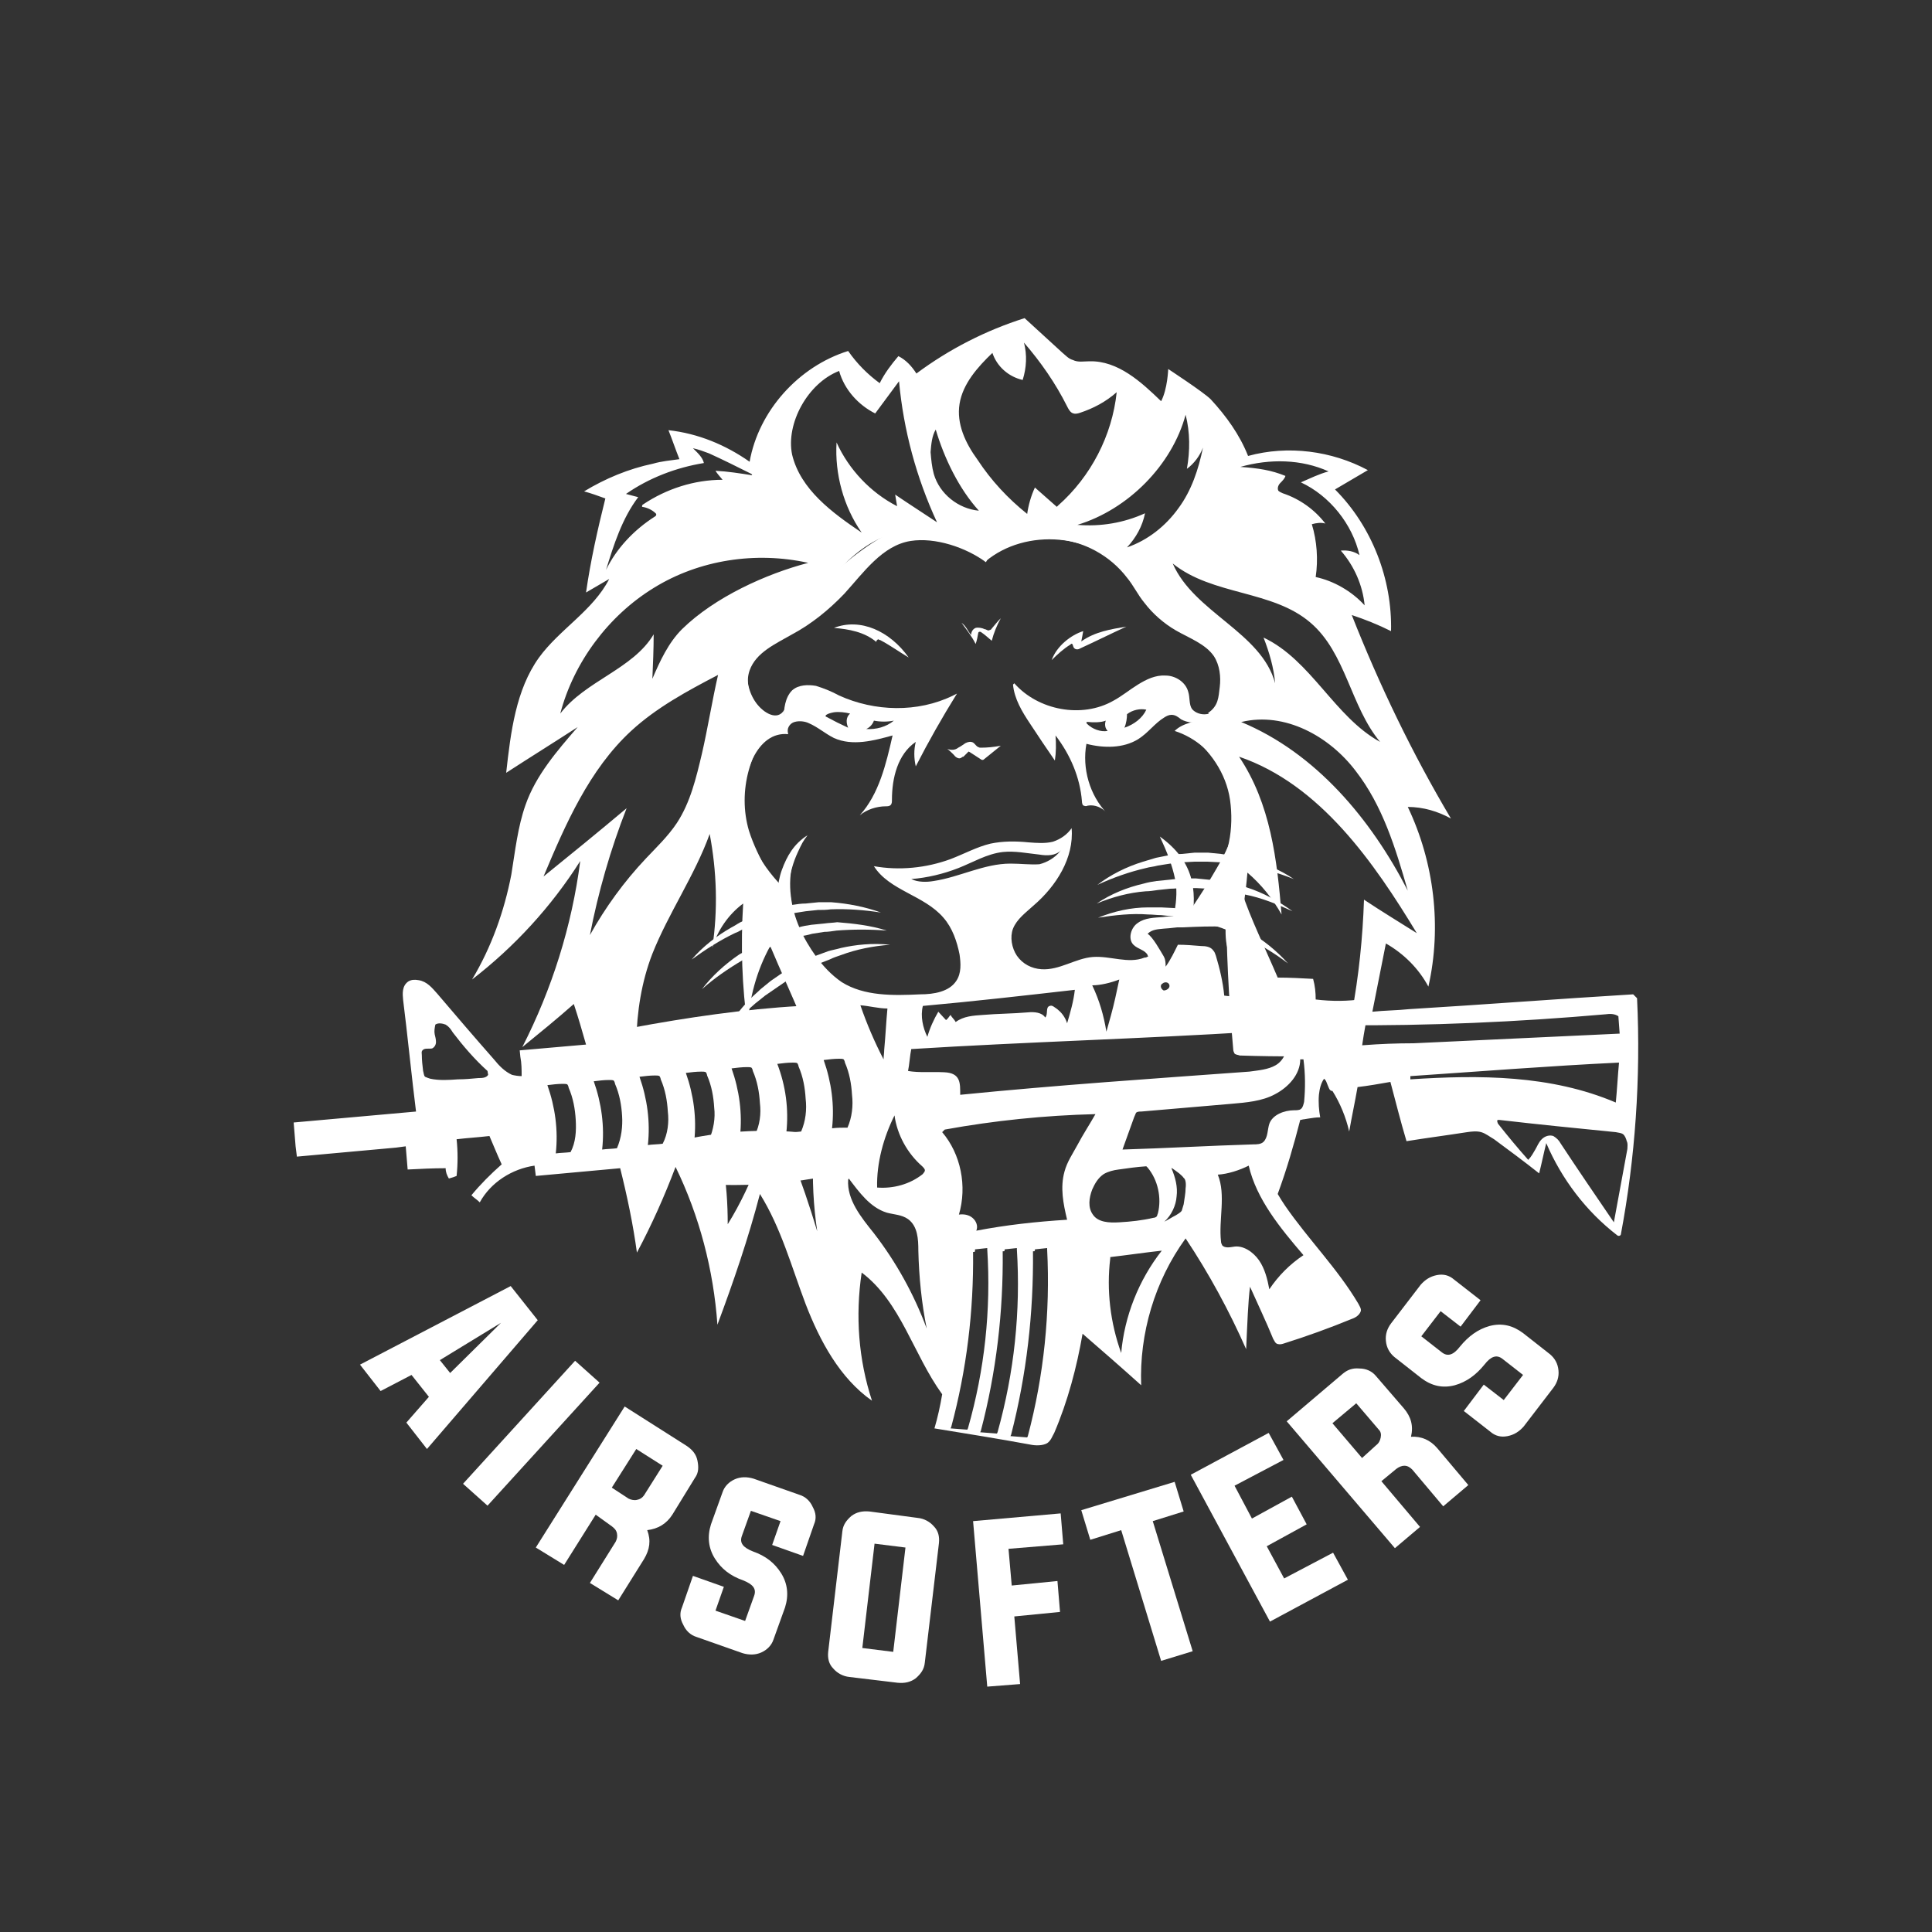 <svg xmlns="http://www.w3.org/2000/svg" xmlns:xlink="http://www.w3.org/1999/xlink" id="Layer_1" x="0px" y="0px" viewBox="0 0 300 300" style="enable-background:new 0 0 300 300;" xml:space="preserve"><rect x="0" y="0" width="300" height="300" fill="#333333" stroke="none"/><style type="text/css">	.st0{fill:#FFFFFF;}</style><g id="Layer_2_00000026149670586242902150000006391644266459391623_"></g><g id="Layer_1_00000074437389322333391860000011661384711493419684_">	<g>		<g>			<g>				<path class="st0" d="M96.4,162.9c-0.2-1.1-0.3-2.4,0.6-3c0.3-0.2,0.7-0.2,1.1-0.3c8.6-1.6,17.4-2.9,26.2-3.4     c1.2-0.1,2.5-0.2,3.6,0.3c1.1,0.5,2,1.8,1.6,3c-0.5,1.5-2.4,1.7-3.9,1.7c-3,0-6.1,0-9.1,0.2c-6.7,0.7-13.3,3-20,2.5     c0-0.5,0-1,0-1.4"></path>				<path class="st0" d="M98.5,180.9c0.6,2.1,1.1,4.2,1.7,6.2c1.3-2.3,2.5-4.6,3.9-6.9c0.2-0.2,0.3-0.5,0.6-0.5     c0.2,0,0.4,0.2,0.6,0.4c0.7,0.8,1.4,1.6,2.1,2.5c0.3,0.4,0.7,0.8,1.2,1.1c0.3,0.2,0.7,0.2,1.1,0.2c5.7,0.3,11.5,0,17.2-1     c0.4-0.1,0.9-0.2,1.1-0.6c0.2-0.3,0.2-0.7,0.2-1.1c-0.2-1.5-0.3-3-1.4-4.1c-1.1-1.1-2.8-1.3-4.3-1.4c-6.6-0.4-13.2,0.3-19.6,2.1     c-1.7,0.5-3.5,1.1-4.6,2.6"></path>				<path class="st0" d="M212,158.5c-0.1-1.1-0.2-2.3-0.2-3.4c-2.5,0.4-5,0.4-7.5,0.1c0-1.1-0.1-2.1-0.4-3.2     c-1.8-0.1-3.7-0.2-5.5-0.2c-1.9-4.5-4.2-9.1-5.6-13.4c-1.6-0.2,0.1,0.4-1.6,0.3c-0.2,0-0.4,0-0.6,0.1c-0.2,0.2-0.2,0.5-0.2,0.7     c0,7.9,0.4,15.7,1.1,23.5c0,0.2,0.1,0.4,0.2,0.6c0.2,0.2,0.6,0.2,0.8,0.3c6.2,0.2,12.2,0.2,18.4-0.2c0.2,0,0.2,0,0.3-0.1     c0.1-0.1,0.2-0.2,0.2-0.4c0.2-1.6,0.5-3.4,0.8-5"></path>				<path class="st0" d="M147.1,116.3c0.3,0.2,0.7,0.6,1,0.9c0.2,0.3,0.7,0.7,1.1,0.5c0.2-0.1,0.2-0.2,0.4-0.2     c0.2-0.2,0.4-0.4,0.6-0.6c0.1-0.1,0.2-0.2,0.2-0.2s0.2,0.1,0.2,0.1c0.6,0.4,1.1,0.7,1.7,1.1c0.1,0.1,0.2,0.1,0.3,0.1     c0.1,0,0.2-0.1,0.2-0.1c0.9-0.7,1.7-1.4,2.6-2.1c-1.1,0.2-2.1,0.3-3.1,0.3c-0.2,0-0.2,0-0.4-0.1c-0.3-0.1-0.5-0.5-0.8-0.7     c-0.4-0.2-0.8-0.1-1.2,0.1c-0.3,0.2-0.7,0.5-1.1,0.7C148.3,116.5,147.7,116.5,147.1,116.3"></path>				<path class="st0" d="M163.3,102.5c0.8-2.2,3-3.9,4.9-4.5c-0.1,0.6-0.2,1.1-0.3,1.6c2.1-1.5,4.6-1.9,7-2.3     c-2.4,1.1-4.8,2.3-7.2,3.4c-0.3,0.2-0.8,0.2-1-0.2c-0.1-0.2-0.1-0.4-0.2-0.5c-0.1-0.1-0.2,0-0.3,0.1     C165.2,100.7,164.2,101.6,163.3,102.5"></path>				<path class="st0" d="M141.1,102.1c-2.9-4.1-7.5-6.2-11.6-4.6c2.3,0.2,4.7,0.6,6.6,2.2c-0.1-0.2,0.1-0.3,0.2-0.4     c0.1-0.1,0.2,0.1,0.4,0.1C138.2,100.2,139.6,101.2,141.1,102.1"></path>				<path class="st0" d="M149.3,96.7c0.8,1.1,1.6,2.1,2.2,3.3c0.2-0.6,0.3-1.1,0.4-1.7c0-0.1,0.1-0.2,0.2-0.2c0.1,0,0.2,0,0.3,0.1     c0.6,0.4,1.1,0.9,1.6,1.3c0.3-1.2,0.8-2.4,1.4-3.5c-0.5,0.5-0.9,1-1.4,1.6c-0.1,0.2-0.2,0.2-0.5,0.3c-0.2,0-0.4-0.2-0.6-0.2     c-0.4-0.2-1-0.3-1.4-0.2c-0.5,0.2-0.7,0.7-0.7,1.1C150.2,97.9,150.1,97.3,149.3,96.7"></path>				<path class="st0" d="M153.3,86.9c-3.3-3-7.2-6.2-11.7-5.4c-3.8,0.7-8.8,4.5-11.7,7.1c-3.1,2.7-6.2,5.4-9.3,8.1     c-2.8,2.5-5.7,5.3-5.8,9c0,3.9,3.9,7.3,7.6,8.3c-0.5-1-0.7-2.8-0.6-3.8c-1.1,1.9-3.3,0.4-4.4-1c-1.2-1.4-1.6-3.4-1-5.1     c1-2.8,4-4.1,6.6-5.6c3-1.6,5.7-3.8,8.1-6.3c3-3.3,5.9-7.5,10.3-8.2c3.8-0.6,8.6,1,11.7,3.3"></path>				<path class="st0" d="M152.9,87.1c3.2-3,6.7-3.8,11-3.4c4.4,0.3,8.5,2.6,11.1,6c1,1.2,1.7,2.7,2.7,3.9c1.3,1.7,3,3.2,4.9,4.3     c2.1,1.2,4.6,2.1,5.9,4c0.9,1.4,1.1,3.2,0.9,4.8c-0.2,1.6-0.2,2.9-1.8,4c0.2,0.4,0.7,0.6,0.9,0.2c1.8-1.8,3.5-4,3.4-6.6     c-0.2-2.5-2.1-4.4-4.2-5.7c-2.1-1.3-4.4-2.2-6.2-3.9c-2.1-2-3.4-4.8-5.2-7.1c-2.2-2.7-5.4-4.7-9-5.3c-3.4-0.7-7.1-0.1-10.3,1.6     C155.3,85.1,154.7,85.8,152.9,87.1"></path>				<path class="st0" d="M122.4,114c-4.9-0.5-7.2,6.3-7,11.3c0.3,4.9,3,9.4,6.6,12.9c0.5,0.5,1,1.1,0.7,1.7     c-0.4,0.6,0.5,2.4-0.1,1.8c-3.8-3.6-8.4-10.8-8.6-16c-0.2-5.3,1.7-10.9,6.4-13.4"></path>				<path class="st0" d="M184.4,113.9c3.5,2.5,6,6.2,6.6,10.3c0.6,4.3-0.1,9.2-2.9,12.5c2.1-1.9,3.8-4.4,4.4-7.1     c0.4-1.7,0.2-3.4-0.1-5.2c-0.2-1.8-0.6-3.6-1.3-5.3C189.9,116.6,187.4,114.5,184.4,113.9"></path>				<path class="st0" d="M180.1,129.9c5.4,3.9,5.7,8.3,5,13.2c-0.9,0.1-1.7,0.2-2.6,0.2C183.4,138.3,182.3,134.6,180.1,129.9"></path>				<path class="st0" d="M125.4,129.7c-0.7,0.9-0.9,1.3-1.5,2.6c-1.5,3.2-1.9,6.9-1.3,10.4c-0.7-0.4-1.4-0.7-2.2-0.7     c0.3-2.4,0.2-4.7,1-6.9C122.2,132.9,123.3,131,125.4,129.7"></path>				<path class="st0" d="M148,108c-5.5,2.7-12.2,2.5-17.7,0c-1.1-0.6-2.3-1.1-3.6-1.5c-1.2-0.2-2.7-0.2-3.7,0.7     c-1.1,1.1-1.3,2.9-1.3,4.4c0,0.8,0,1.7,0.7,2.3c-0.3-0.7,0.2-1.6,1-1.8c0.7-0.2,1.6-0.1,2.2,0.2c1.4,0.6,2.5,1.6,3.9,2.3     c2.9,1.3,6.2,0.4,9.1-0.4c-1,4.4-2.1,9.1-5.1,12.4c1.1-0.9,2.6-1.4,4.1-1.4c0.2,0,0.5,0,0.7-0.2c0.2-0.2,0.2-0.5,0.2-0.8     c0-3.4,0.9-7.1,3.7-9c-0.3,1.2-0.3,2.5,0,3.8c2-3.9,4.1-7.6,6.4-11.3L148,108z M131.7,113c-1.1-0.5-2.3-1.1-3.4-1.7     c-0.1,0-0.1-0.1-0.1-0.1c0-0.1,0-0.1,0.1-0.2c0.3-0.2,0.7-0.3,1.2-0.4c0.8-0.1,1.7,0,2.5,0.2C131.3,111.4,131.4,112.3,131.7,113     z M134.5,113.2c0.5-0.2,1-0.7,1.2-1.3c1,0.2,2.1,0.2,3.1,0C137.6,112.9,136,113.3,134.5,113.2z"></path>				<path class="st0" d="M187.3,110.9c-0.8,0.1-1.7-0.2-2.2-0.8c-0.5-0.7-0.3-1.8-0.6-2.7c-0.4-1.5-2-2.5-3.5-2.5     c-1.6-0.1-3,0.6-4.3,1.4c-1.3,0.8-2.5,1.8-3.8,2.5c-4.9,2.8-11.7,1.5-15.4-2.7l-0.2,0.2c0.2,2.2,1.4,4.2,2.6,6     c1.3,2,2.6,3.9,3.9,5.8c0.2-1.3,0.2-2.6,0.1-3.9c2.3,3,3.8,6.5,4.1,10.2c0,0.3,0.1,0.7,0.3,0.7c0.2,0.1,0.4,0.1,0.6,0     c1.1-0.2,2.3,0.3,3,1.2c-2.7-2.8-3.9-7-3.2-10.8c2.7,0.7,5.7,0.7,8-0.7c1.6-1,2.6-2.5,4.1-3.4c0.3-0.2,0.7-0.4,1.1-0.4     c0.6,0,1,0.3,1.5,0.7c2,1.1,4.8,0.3,6-1.6C188.8,110.4,188.1,110.8,187.3,110.9z M168.8,112.4c0,0-0.1-0.1-0.1-0.2     c0-0.1,0.1-0.1,0.2-0.1c0.8,0.1,2.1,0.1,2.8-0.2c-0.2,0.6-0.1,1.2,0.3,1.6C170.9,113.7,169.6,113.2,168.8,112.4z M174.6,113     c0.3-0.7,0.4-1.5,0.4-2.1c0.9-0.7,2.1-0.9,3-0.7C177.4,111.5,176.1,112.5,174.6,113z"></path>				<path class="st0" d="M170.4,137.4c2.1-1.6,4.5-2.8,7.1-3.6c0.7-0.2,1.3-0.4,2-0.6l2-0.4c0.7-0.1,1.3-0.2,2-0.2l2-0.2h2.1l2,0.2     l2,0.3c0.7,0.2,1.3,0.2,2,0.4c2.6,0.7,5.1,1.7,7.3,3.2c-2.5-1-5-1.7-7.6-2.1c-0.7-0.1-1.3-0.2-1.9-0.3l-1.9-0.2l-2-0.1h-2     l-1.9,0.1c-0.7,0.1-1.3,0.2-1.9,0.2l-1.9,0.3c-0.7,0.2-1.2,0.2-1.9,0.4C175.3,135.4,172.8,136.3,170.4,137.4z"></path>				<path class="st0" d="M170.3,140.3c2.2-1.5,4.7-2.5,7.3-3.1c0.7-0.2,1.3-0.3,2-0.4l2-0.2c0.7-0.1,1.3-0.1,2-0.2h2.1l2,0.2l2,0.2     l2,0.4c0.7,0.2,1.3,0.3,1.9,0.6c2.5,0.8,4.9,2.1,7.1,3.7c-2.4-1.1-4.8-2.1-7.4-2.6c-0.7-0.2-1.2-0.2-1.9-0.4l-1.9-0.3l-1.9-0.2     l-1.9-0.1h-2c-0.7,0-1.3,0.1-2,0.1l-1.9,0.2c-0.7,0.1-1.3,0.2-1.9,0.2C175.3,138.6,172.7,139.3,170.3,140.3z"></path>				<path class="st0" d="M170.5,142.5c2.5-1,5.1-1.6,7.8-1.6c0.7,0,1.3,0,2,0l2,0.1c0.7,0.1,1.3,0.2,2,0.2l2,0.4l2,0.6l1.9,0.7     l1.8,0.8c0.6,0.3,1.2,0.6,1.8,0.9c2.3,1.3,4.4,3,6.2,5c-2.1-1.6-4.4-3-6.7-4c-0.6-0.2-1.1-0.5-1.8-0.8l-1.8-0.7l-1.8-0.6     l-1.9-0.5l-1.9-0.4c-0.7-0.1-1.3-0.2-1.9-0.3l-1.9-0.2c-0.7,0-1.3-0.1-2-0.1C175.7,141.8,173.1,142.1,170.5,142.5z"></path>				<path class="st0" d="M136.8,141.7c-2.6-0.4-5.2-0.6-7.8-0.5c-0.7,0.1-1.3,0.1-2,0.1l-1.9,0.2c-0.7,0.1-1.2,0.2-1.9,0.3l-1.9,0.4     l-1.9,0.5l-1.8,0.7l-1.8,0.7c-0.6,0.2-1.1,0.6-1.7,0.8c-2.3,1.1-4.5,2.5-6.7,4.1c1.7-2,3.9-3.7,6.2-5c0.6-0.3,1.1-0.7,1.8-1     l1.8-0.8l1.9-0.7l2-0.6l2-0.4c0.7-0.1,1.3-0.2,2-0.2l2-0.2c0.7,0,1.3,0,2,0C131.7,140.3,134.3,140.8,136.8,141.7z"></path>				<path class="st0" d="M137.7,144.5c-2.6-0.2-5.3-0.2-7.8,0c-0.7,0.1-1.3,0.2-1.9,0.2l-1.9,0.3c-0.7,0.2-1.2,0.3-1.9,0.4l-1.9,0.6     l-1.8,0.7l-1.8,0.7l-1.7,0.8c-0.6,0.3-1.1,0.7-1.7,0.9c-2.2,1.3-4.4,2.8-6.3,4.5c1.6-2.1,3.6-3.9,5.8-5.4     c0.6-0.3,1.1-0.7,1.7-1.1l1.8-1l1.8-0.8l1.9-0.7l2-0.6c0.7-0.2,1.3-0.3,2-0.4l2-0.2c0.7-0.1,1.3-0.1,2-0.2     C132.5,143.4,135.2,143.7,137.7,144.5z"></path>				<path class="st0" d="M138.2,146.7c-2.6,0.2-5.2,0.7-7.6,1.6c-0.6,0.2-1.2,0.4-1.8,0.7l-1.8,0.7c-0.6,0.2-1.1,0.6-1.7,0.8     l-1.7,0.9l-1.6,1l-1.6,1.1l-1.6,1.1c-0.5,0.4-1,0.8-1.5,1.2c-2,1.7-3.7,3.6-5.3,5.7c1.1-2.4,2.7-4.6,4.6-6.5     c0.5-0.5,1-0.9,1.5-1.4l1.6-1.3l1.6-1.1l1.7-1.1l1.8-0.9c0.7-0.2,1.2-0.6,1.9-0.8l1.9-0.7c0.7-0.2,1.3-0.3,2-0.5     C132.8,146.7,135.5,146.4,138.2,146.7z"></path>				<g>					<path class="st0" d="M254.2,155l-0.6-0.6c-11.6,0.7-23.2,1.6-34.8,2.3c-1.9,0.2-3.8,0.2-5.7,0.4c0.7-3.5,1.4-7.1,2.1-10.6      c2.8,1.6,5.1,3.9,6.6,6.7c2.1-9.3,0.9-19.3-3.2-27.9c2.4,0,4.7,0.7,6.7,1.8c-6-10.1-11.1-20.7-15.4-31.6      c2.1,0.7,4.1,1.5,6.1,2.5c0.2-8.1-3-16.3-8.7-22c1.7-1,3.4-2,5.1-3c-5.6-3-12.4-3.9-18.6-2.2c-1.3-3.3-3.4-6.2-5.8-8.8      c-1.1-1.1-6.6-4.7-6.6-4.7s-0.1,3.1-1.1,5c-3.1-3-6.7-6.3-11.1-6.2c-0.9,0-1.8,0.2-2.6-0.2c-0.7-0.2-1.1-0.7-1.6-1.1      c-2-1.8-3.9-3.6-5.9-5.4c-6,1.9-11.7,4.8-16.8,8.6c-0.7-1.1-1.6-2.1-2.8-2.7c-1.1,1.3-2.1,2.6-2.9,4.2c-1.9-1.4-3.5-3-4.9-5      c-7.7,2.4-13.9,9.3-15.3,17.2c-3.7-2.6-8-4.4-12.6-4.9c0.6,1.5,1.1,3,1.7,4.5c-1.4,0.2-2.7,0.3-4.1,0.7      c-3.8,0.8-7.4,2.3-10.7,4.3c1.1,0.3,2.2,0.7,3.3,1.1c-1.2,4.8-2.3,9.7-3,14.6c1.2-0.7,2.4-1.4,3.6-2.1      c-2.5,4.9-7.7,7.8-10.9,12.2c-3.6,5-4.4,11.6-5.1,17.9c3.7-2.4,7.4-4.7,11.1-7.1c-3.2,3.7-6.5,7.5-8.1,12.1      c-1.2,3.4-1.6,7.1-2.2,10.8c-1.1,5.7-3.1,11.3-6.1,16.3c6.6-5.1,12.3-11.3,16.8-18.4c-1.3,10.1-4.4,19.9-9,28.9      c2.7-2.2,5.4-4.4,8-6.7c0.7,2.1,1.3,4.2,1.9,6.3l-10.3,0.9l0.1,1l0,0l0,0c0.2,1,0.2,2,0.2,3c-0.5,0-1.1-0.1-1.5-0.2      c-1.1-0.5-2-1.4-2.8-2.4c-3-3.4-5.9-6.8-8.8-10.2c-0.8-0.9-1.6-1.9-2.9-2.1c-0.6-0.1-1.1-0.1-1.6,0.2c-1,0.7-0.9,1.9-0.8,2.9      c0.6,4.7,1.4,12.6,2,17.3l-19,1.7l0.3,3.7l0.2,1.6l15.4-1.4l1.5-0.2l0.3,3.6c2-0.1,3.9-0.2,5.9-0.2c0,0.6,0.2,1.1,0.5,1.6      c0.7-0.2,0.7-0.2,1.2-0.4c0.2-1.9,0.2-3.8,0-5.7c1.7-0.2,3.4-0.3,5.1-0.5c1,2.3,0.9,2.2,1.9,4.4c-1.7,1.5-3.3,3.1-4.7,4.8      c0.4,0.4,0.9,0.7,1.3,1.1c1.7-3.1,5-5.2,8.5-5.7l0.2,1.6l13.1-1.2c1.1,4.4,2,8.7,2.6,13.1c2.3-4.3,4.3-8.8,6-13.3      c3.7,7.6,5.9,16,6.5,24.5c2.5-6.7,4.8-13.4,6.6-20.3c3.3,5.3,4.9,11.3,7.1,17.1c2.2,5.7,5.3,11.5,10.3,15      c-2.1-6.4-2.6-13.2-1.6-19.9c6.1,4.6,8,12.7,12.5,18.9l0,0c-0.3,1.8-0.7,3.6-1.2,5.3c4.9,0.8,9.9,1.6,14.8,2.5      c0.9,0.2,2,0.2,2.7-0.2c0.6-0.4,0.8-1.1,1.1-1.6c2.1-4.9,3.5-10.2,4.4-15.4c3,2.6,6.1,5.3,9.1,8c-0.3-8,2.1-16.2,6.9-22.8      c3.6,5.4,6.8,11.3,9.4,17.2c0.2-4.3,0.3-7.3,0.6-9.7c1.2,2.7,2.5,5.4,3.6,8.1c0.2,0.3,0.3,0.7,0.7,0.8s0.7,0,1-0.1      c3.5-1.1,7.1-2.4,10.5-3.8c0.6-0.2,1.2-0.6,1.4-1.2c0.1-0.4-0.2-0.8-0.4-1.2c-3.2-5.4-7.7-9.9-11.3-15.1      c-0.4-0.6-0.8-1.2-1.2-1.9c1.4-3.8,2.5-7.6,3.5-11.5c0.2,0,0.4-0.1,0.6-0.1l0.6-0.1c0.7-0.1,1.2-0.2,1.9-0.2      c-0.2-1.1-0.3-2.3-0.2-3.5c0.1-0.9,0.3-1.8,0.8-2.5c0.2,0.2,0.3,0.3,0.4,0.6c0.1,0.2,0.1,0.3,0.2,0.5c0.1,0.2,0.2,0.6,0.4,0.7      c0.1,0.1,0.2,0.1,0.3,0.1c1.2,1.9,2.1,4.1,2.6,6.3c0.4-2.3,0.9-4.6,1.3-6.9c1.7-0.2,3.4-0.5,5.1-0.8c0.8,3,1.6,6.2,2.5,9.2      c3.1-0.5,6.2-0.9,9.4-1.4c0.7-0.1,1.5-0.2,2.2,0c0.7,0.2,1.3,0.7,2,1.1c2.3,1.7,4.6,3.4,7,5.3c0.4-1.6,0.7-3.1,1.1-4.7      c2.4,5.6,6.2,10.6,11,14.3c0.2,0.2,0.6,0.1,0.6-0.2C253.9,179.9,254.8,167.4,254.2,155z M74.3,167.4c-1.1,0.1-2.1,0.2-3.2,0.2      c-1.4,0.1-2.9,0.2-4.3-0.1c-0.3-0.1-0.6-0.2-0.8-0.3c-0.2-0.2-0.2-0.6-0.3-0.9c-0.1-0.8-0.2-1.7-0.2-2.5c0-0.2-0.1-0.5,0.1-0.7      c0.3-0.4,1-0.2,1.5-0.3c0.4-0.2,0.6-0.6,0.6-1c0-0.4-0.1-0.8-0.2-1.2c-0.1-0.5,0-1,0.1-1.5c0.4-0.3,1.1-0.2,1.6,0      c0.5,0.3,0.8,0.7,1.1,1.2c1.6,2.1,3.4,4.2,5.4,6l0.1,0.6C75.5,167.4,74.8,167.4,74.3,167.4z M88.6,178.9      c-0.7,0.1-1.6,0.1-2.3,0.2c0.4-3.6-0.1-7.2-1.3-10.6c0.8-0.1,1.6-0.2,2.4-0.2c0.2,0,0.6,0,0.7,0.1c0.1,0.1,0.2,0.4,0.2,0.5      c0.7,1.6,1,3.3,1.1,5C89.5,175.6,89.4,177.4,88.6,178.9z M218.6,138.3c-5.7-11.1-14.3-21.4-25.9-26.2h0.1      c6.7-1.6,13.6,2.2,17.7,7.6C214.7,125.1,216.7,131.7,218.6,138.3z M206.3,73.2c-1.5,0.4-2.9,1.1-4.3,1.7      c4.5,2.1,8,6.5,9.1,11.3c-0.8-0.6-1.9-0.8-2.9-0.7c2.1,2.4,3.4,5.4,3.7,8.5c-2-2.2-4.8-3.8-7.6-4.4c0.4-2.7,0.2-5.6-0.6-8.2      c0.7-0.2,1.5-0.3,2.1-0.1c-1.6-2.1-3.9-3.8-6.6-4.7c-0.2-0.1-0.5-0.2-0.7-0.4c-0.2-0.4,0-0.9,0.3-1.2s0.7-0.7,0.8-1.1      c-2.2-0.9-4.2-1.2-7-1.4C197.2,71.2,202.1,71.3,206.3,73.2z M203.5,96.7c5.5,4.7,6.2,13,10.8,18.5      c-7.1-3.9-10.7-12.7-18.1-16.2c0.9,2.3,1.6,4.7,1.8,7.1c-2.1-7.9-12.6-11-15.9-18.6C188.3,92.5,197.6,91.6,203.5,96.7z       M181.6,153.1c0,0.4-0.5,0.7-0.9,0.7c-0.4-0.2-0.6-0.7-0.3-1l0.3-0.2C181.2,152.4,181.6,152.7,181.6,153.1z M181,150.1      L181,150.1L181,150.1z M181,150.1L181,150.1L181,150.1L181,150.1c0-0.3,0-0.7-0.1-1.1c0-0.1-0.2-0.5-0.2-0.5l0,0      c-0.6-1-1.7-3-2.5-3.5c0.7-0.7,1.6-0.7,2.5-0.8c0.2,0,1.3-0.1,2.1-0.2l0,0l0,0c0.2,0,0.2,0,0.3,0l0,0c0.1,0,0.1,0,0.2,0h0.1      l0,0h0.1h0.2l0,0c2.2-0.1,4.4-0.2,6.6-0.1c0,1.5,0,3,0.7,4.4c0.4,0.7,1,1.1,1.3,1.8c0.7,1.2,0.5,2.6,0.4,4      c0,0.2-0.1,0.5-0.2,0.6c-0.2,0.1-0.3,0.1-0.5,0.1c-0.7-0.1-1.2-0.1-1.9-0.2c-0.2-2.1-0.7-4.2-1.3-6.2c-0.1-0.3-0.2-0.6-0.4-0.8      c-0.4-0.6-1.2-0.7-1.9-0.7c-1.2-0.1-2.4-0.2-3.6-0.2C182.4,147.7,181.8,149,181,150.1z M191.3,129.7c-0.7,2.4-2,4.5-3.3,6.7      c-1.2,2-2.5,3.9-3.8,5.9c-0.2,0-0.6,0-0.8,0c0.1-0.9,0.1-1.8,0.1-2.7c-0.2-2.8-1.1-5.5-2.4-8c1.6,3.3,2,7.1,1.1,10.7      c-0.5,0-1,0-1.6,0.1c-1.3,0.1-2.8,0.1-3.9,0.9c-1.1,0.7-1.6,2.5-0.7,3.4c0.7,0.7,1.8,0.8,2.2,1.6c0,0.1,0.1,0.2,0.1,0.2      c-0.2,0.1-0.3,0.2-0.6,0.2c-2.5,1-5.3-0.3-8-0.1c-2.7,0.2-5.2,2.1-8,1.9c-1.5-0.1-2.9-0.8-3.8-2.1c-0.8-1.2-1.1-2.9-0.6-4.2      c0.6-1.5,2-2.5,3.2-3.6c3.5-3,6.3-7.4,5.9-12c-0.7,1-1.7,1.7-2.9,2.1c-1.2,0.3-2.5,0.2-3.8,0.1c-2-0.2-4-0.2-5.9,0.2      c-2.1,0.5-4.1,1.6-6.2,2.4c-3.8,1.4-8,1.8-11.9,1.1c2.4,3.8,7.8,4.5,10.8,8c1.4,1.6,2.1,3.7,2.5,5.7c0.2,1.4,0.3,2.9-0.5,4.1      c-1.1,1.7-3.5,2.1-5.6,2.1c-4.2,0.2-8.7,0.3-12.2-1.9c-1.6-1.1-2.9-2.5-4-4c-2-2.8-3.5-5.9-3.9-9.4c-0.4-3.4,0.3-7,2.5-9.6      c-2.4,2.8-3.4,6.6-3,10.2c0.1,0.7,0.2,1.2,0.2,1.9c-1.1-2.1-2.3-4.3-3.4-6.4c-1.1-2-2.1-4-2.8-6.2c-1.8-6.1,0.1-13.1,4.8-17.4      c-4-0.7-6.4-6.1-4.2-9.5c1-1.6,2.7-2.6,4.2-3.8c5.8-4.7,9.4-12.3,16.3-15c5.6-2.1,12.1-1,15.6,3.9c6.3-5.3,16.9-4.4,22.2,2      c1.8,2.1,3,4.8,5.1,6.6c3.1,2.7,8,3.5,9.9,7.1c1.6,3,0.2,7.1-2.9,8.5c-1.6,0.7-3.6,0.8-4.9,2.1      C189,115.6,193.1,123.2,191.3,129.7z M173.8,152.1c-0.4,1.9-0.8,3.8-1.3,5.6c-0.2,0.8-0.5,1.7-0.7,2.5      c-0.4-2.5-1.1-4.9-2.2-7.2C170.9,153,172.5,152.6,173.8,152.1z M166.9,153.7c-0.2,1.8-0.7,3.5-1.2,5.2c-0.2-0.7-0.7-1.5-1.3-2      c-0.2-0.2-0.5-0.4-0.8-0.6c-0.2-0.1-0.3-0.2-0.6-0.1c-0.7,0.2-0.2,1.3-0.7,1.8c-0.5-0.8-1.7-0.9-2.7-0.8      c-2.3,0.2-4.7,0.2-7,0.4c-1.5,0.1-3,0.2-4.2,1.1c-0.2-0.4-0.6-0.7-0.8-1.1c-0.2,0.2-0.4,0.6-0.7,0.8c-0.4-0.4-0.8-0.9-1.2-1.3      c-0.7,1.2-1.3,2.5-1.7,3.9c-0.7-1.4-1.1-3.2-0.7-4.8C151.1,155.5,159,154.6,166.9,153.7z M156.9,134.1c-4.1,0-7.9,2.1-11.9,2.7      c-1.1,0.2-2.5,0.2-3.5-0.3c2.5-0.2,5-0.8,7.3-1.7c2.3-0.9,4.4-2.2,6.9-2.5c1.9-0.2,3.8,0.2,5.7,0.4c1.2,0.2,2.5,0.2,3.4-0.7      l-0.2,0.2c-0.8,1-2,1.7-3.2,2C160,134.3,158.5,134.1,156.9,134.1z M138.9,173.2c0.4,3,2,5.9,4.3,7.9c0.2,0.2,0.5,0.5,0.4,0.7      c0,0.2-0.2,0.3-0.3,0.5c-2,1.6-4.6,2.3-7.1,2.1C136.1,180.6,137.2,176.6,138.9,173.2z M133.6,156.1c1.4,0.1,2.8,0.5,4.2,0.5      c-0.2,2.1-0.3,4.3-0.5,6.4c0,0.5-0.1,1-0.1,1.5C135.8,161.8,134.6,159,133.6,156.1z M184.1,64.4c0.7,2.7,0.7,5.6,0.2,8.4      c1.1-0.8,2-2,2.5-3.3c-0.7,3.4-1.8,6.7-3.8,9.4c-2,2.8-4.8,5-8,6.1c1.4-1.5,2.4-3.3,2.8-5.3c-3.3,1.5-6.9,2.1-10.5,1.8      C175.2,79.1,182,72.2,184.1,64.4z M149,62.7c0.5-3.1,2.8-5.7,5.1-7.9c0.7,2.1,2.5,3.7,4.7,4.2c0.6-1.9,0.7-3.9,0.2-5.8      c2.6,3,4.9,6.3,6.7,9.9c0.2,0.4,0.5,1,1,1.1c0.3,0.1,0.7,0,1-0.1c2.1-0.7,4-1.7,5.7-3.2c-0.7,6.7-4,13.1-9.1,17.6l-0.2,0.2      c-1.1-1-2.3-2-3.4-3c-0.6,1.3-1,2.7-1.2,4.1c-3-2.4-5.6-5.2-7.7-8.4C149.9,68.8,148.5,65.8,149,62.7z M145.3,66.7      c1.3,4.4,3.6,9.2,6.7,12.6c-3.2-0.3-6.1-2.6-7-5.7c-0.3-1.1-0.4-2.2-0.5-3.4C144.6,69,144.7,67.7,145.3,66.7z M130.3,57.6      c0.8,2.9,3,5.3,5.6,6.6c1.2-1.6,2.5-3.4,3.7-5c0.7,7.6,2.7,15,5.9,21.9c-2.1-1.4-4.3-2.8-6.5-4.3c0.1,0.6,0.2,1.2,0.3,1.8      c-4.1-2.1-7.5-5.7-9.4-9.9c-0.3,4.9,1.1,10,3.9,14c-4.6-3.1-9.5-6.7-10.8-12.1C122,65.8,125.4,59.5,130.3,57.6z M94.1,88.5      c1.2-3.9,2.5-8,5-11.3c-0.7-0.2-1.2-0.3-1.9-0.5c3.6-2.5,7.8-4.1,12.1-4.8c-0.2-0.9-1-1.6-1.7-2.3c0.9,0.2,1.7,0.5,2.5,0.8      c2.2,1,4.4,2.1,6.6,3.2l0.1,0.2c-1.9-0.3-3.8-0.6-5.7-0.7c0.3,0.5,0.7,0.9,1.1,1.4c-4.4,0-8.7,1.4-12.3,3.8      c-0.2,0.1-0.2,0.2-0.2,0.4c0.8,0.1,1.6,0.5,2.1,1c0.1,0.1,0.1,0.1,0.1,0.2c0,0.2-0.1,0.2-0.2,0.3      C98.4,82.3,95.7,85.2,94.1,88.5z M87,110.8c2.1-8,7.5-15.2,14.5-19.5c7.1-4.4,15.9-5.7,24-3.9c-6.5,1.7-14.5,5.3-19.6,10.3      c-2.1,2.1-3.4,4.9-4.6,7.7c0.1-2.3,0.2-4.6,0.2-6.9C98.3,103.9,90.9,105.7,87,110.8z M84.4,136.1c3.4-8.1,7.1-16.6,13.6-22.6      c3.9-3.6,8.7-6.2,13.5-8.7c-0.9,3.9-1.6,8.3-2.5,12.2c-0.9,3.8-1.8,7.6-3.9,10.8c-1.4,2.1-3.2,3.8-4.8,5.5      c-3.4,3.6-6.3,7.6-8.7,11.9c1.3-6.7,3.2-13.3,5.7-19.7C92.9,129.2,88.6,132.7,84.4,136.1z M95.8,178.3      c-0.7,0.1-1.6,0.1-2.3,0.2c0.4-3.6-0.1-7.2-1.3-10.6c0.8-0.1,1.6-0.2,2.4-0.2c0.2,0,0.6,0,0.7,0.1c0.1,0.1,0.2,0.4,0.2,0.5      c0.7,1.6,1,3.3,1.1,5C96.7,174.9,96.5,176.7,95.8,178.3z M101.4,184.4c-0.2-1-0.3-1.9-0.5-2.9l1.5-0.2      C102,182.4,101.7,183.4,101.4,184.4z M102.9,177.6c-0.7,0.1-1.6,0.1-2.3,0.2c0.4-3.6-0.1-7.2-1.3-10.6c0.8-0.1,1.6-0.2,2.4-0.2      c0.2,0,0.6,0,0.7,0.1s0.2,0.4,0.2,0.5c0.7,1.6,1,3.3,1.1,5C103.9,174.2,103.7,176.1,102.9,177.6z M110.1,177      c-0.7,0.1-1.6,0.1-2.3,0.2c0.4-3.6-0.1-7.2-1.3-10.6c0.8-0.1,1.6-0.2,2.4-0.2c0.2,0,0.6,0,0.7,0.1c0.1,0.1,0.2,0.4,0.2,0.5      c0.7,1.6,1,3.3,1.1,5C111.1,173.6,110.8,175.4,110.1,177z M98.8,161.8c0.1-4.7,0.8-9.3,2.5-13.7c2.5-6.3,6.6-12.2,8.9-18.6      c1.1,5.8,1.3,11.8,0.4,17.7c0.8-2.7,2.5-5.2,4.8-6.9c-0.4,6.4-0.2,12.9,0.7,19.2c0.2-4.4,1.4-8.8,3.5-12.6      c1.6,3.8,3.3,7.5,4.9,11.3c0.2,0.4,0.3,0.8,0.5,1.2L98.8,161.8z M113,190.1c0-3.2-0.2-6.4-0.8-9.6l5.7-0.5      C116.6,183.4,115,186.9,113,190.1z M117.2,176.3c-0.7,0.1-1.6,0.1-2.3,0.2c0.4-3.6-0.1-7.2-1.3-10.6c0.8-0.1,1.6-0.2,2.4-0.2      c0.2,0,0.6,0,0.7,0.1c0.1,0.1,0.2,0.4,0.2,0.5c0.7,1.6,1,3.3,1.1,5C118.2,172.9,118,174.7,117.2,176.3z M120.7,165.2      c0.8-0.1,1.6-0.2,2.4-0.2c0.2,0,0.6,0,0.7,0.1c0.1,0.1,0.2,0.4,0.2,0.5c0.7,1.6,1,3.3,1.1,5c0.2,1.7,0,3.5-0.7,5.1      c-0.7,0.1-1.6,0.1-2.3,0.2C122.5,172.2,122,168.6,120.7,165.2z M122.9,179.5l3.4-0.3c-0.2,4,0,8,0.6,12      C125.7,187.2,124.4,183.4,122.9,179.5z M129.2,175.2c0.4-3.6-0.1-7.2-1.3-10.6c0.8-0.1,1.6-0.2,2.4-0.2c0.2,0,0.6,0,0.7,0.1      s0.2,0.4,0.2,0.5c0.7,1.6,1,3.3,1.1,5c0.2,1.7,0,3.5-0.7,5.1C130.8,175.1,130,175.1,129.2,175.2z M135.7,191.5      c-2-2.5-4.2-5.2-4-8.3l0.1-0.2c1.6,2.1,3.3,4.5,5.9,5.3c1.1,0.3,2.3,0.3,3.3,1c1.5,1.1,1.6,3.1,1.6,4.9      c0.1,4.1,0.5,8.1,1.3,12.1C141.9,200.9,139.1,195.9,135.7,191.5z M141,166.3c0.2-0.9,0.3-2.5,0.5-3.4      c17.6-1.1,35.8-1.6,53.4-2.7c1.7-0.1,3.9,0,4.6,1.6c0.6,1.3-0.2,2.9-1.4,3.6c-1.2,0.7-2.7,0.8-4.1,1      c-15.1,1.1-29.9,2.1-44.9,3.6c0-1.8,0.1-3.4-2.5-3.5C144.6,166.4,142.7,166.6,141,166.3z M150.2,222l-2.6-0.2l0.1-0.2      c2.4-8.9,3.5-18,3.4-27.2h0.2l0.1-0.1l0,0V194l1.9-0.2v0.2c0.6,9.4-0.4,18.7-3,27.8L150.2,222z M154.8,222.6l-2.6-0.2l0.1-0.2      c2.4-9.1,3.5-18.5,3.4-27.9h0.2l0.1-0.1v-0.2l1.9-0.2v0.2c0.6,9.6-0.4,19.1-3,28.4L154.8,222.6z M159.6,223l-0.1,0.2l-2.6-0.2      l0.1-0.2c2.4-9.3,3.5-18.9,3.4-28.5h0.2l0.1-0.1l0,0v-0.2l1.9-0.2v0.2C163.1,203.8,162.1,213.6,159.6,223z M167.3,177.8      c-0.7,1.3-1.6,2.6-2,4.1c-0.7,2.5-0.2,5,0.4,7.5c-4.8,0.3-9.4,0.8-14.1,1.7c0.3-0.7,0-1.5-0.6-2c-0.6-0.5-1.4-0.6-2.1-0.5      c1.3-4.4,0.3-9.4-2.6-12.8l0.4-0.4c7.7-1.4,15.5-2.2,23.4-2.4C169.2,174.6,168.2,176.1,167.3,177.8z M169.7,188.6      c-0.8-1.1-0.6-2.6-0.1-3.9c0.4-0.9,0.9-1.8,1.8-2.4c0.7-0.4,1.5-0.6,2.3-0.7c1.4-0.2,2.8-0.4,4.3-0.5l0.2,0.2      c1.6,1.9,2.2,4.7,1.6,7.1c-0.1,0.2-0.1,0.4-0.2,0.5s-0.3,0.2-0.5,0.2c-1.7,0.4-3.5,0.6-5.3,0.7      C172.2,189.9,170.5,189.8,169.7,188.6z M174.1,210.1c-1.7-4.7-2.3-9.8-1.7-14.7v-0.2c2.6-0.3,5.3-0.7,8-1      C176.8,198.8,174.6,204.4,174.1,210.1z M184.1,184.5c0,0.8-0.2,1.7-0.3,2.5c-0.1,0.3-0.2,0.7-0.3,1c-0.2,0.3-0.6,0.5-0.9,0.7      c-0.6,0.3-1.2,0.7-1.8,1c1.1-1,1.8-2.5,1.9-3.9c0.2-1.5-0.2-3-0.8-4.4h0.1c0.3,0.2,0.7,0.5,1.1,0.8c0.2,0.2,0.5,0.4,0.7,0.7      C184.1,183.1,184.2,183.8,184.1,184.5z M202.4,194.9c-2.1,1.4-3.9,3.2-5.3,5.3c-0.3-1.6-0.7-3.2-1.6-4.5      c-0.9-1.3-2.5-2.4-4-2.1c-0.6,0.1-1.3,0.2-1.7-0.2c-0.1-0.2-0.2-0.4-0.2-0.6c-0.4-3.4,0.8-7.2-0.5-10.4      c1.6-0.1,3.4-0.7,4.8-1.4C195.1,186.2,198.8,190.7,202.4,194.9z M202.5,171.1c-0.1,0.4-0.2,0.9-0.5,1.1c-0.2,0.2-0.7,0.2-1,0.2      c-1.6,0-3.4,0.7-3.9,2.1c-0.3,0.9-0.2,2.1-0.9,2.8c-0.4,0.4-1.1,0.4-1.6,0.4c-6.7,0.2-13.6,0.6-20.3,0.8c0.6-1.6,1.2-3.4,1.8-5      c0.1-0.2,0.2-0.5,0.3-0.7c0.2-0.2,0.5-0.2,0.8-0.2c4.7-0.4,9.4-0.8,14-1.2c2.3-0.2,4.8-0.4,6.8-1.5c2.1-1.1,3.9-3.1,3.9-5.4      h0.5C202.7,166.8,202.7,169,202.5,171.1z M204.9,157.9c0,0.3,0,0.7-0.7,0.9c-0.7-0.3-1.1-0.6-1.6-0.8l0,0l0,0      c-0.8-0.4-1.6-0.7-2.5-1.2c-0.7-1.7-2.6-3-4.5-2.6c-0.2-2.9-0.7-6.2-3.2-7.5c0-0.3-0.1-0.7-0.1-1c0.6-3.4,1.1-6.7,1.4-10.2      c2.1,1.8,3.9,4,5.3,6.5c-0.7-8.5-1.7-17.2-6.6-24.5c12.6,4.3,21,16.5,27.6,27.4c-2.7-1.7-5.5-3.4-8.2-5.2      c-0.2,5.9-0.8,11.8-1.9,17.7C208.1,157.6,206.4,157.7,204.9,157.9z M211.7,162.3c-1.1,0.1-2.1,0.1-3-0.5      c-0.9-0.6-1.3-1.9-0.6-2.6c13.8,0.1,27.5-0.5,41.2-1.7c0.7-0.1,1.4-0.1,2,0.3l0.2,2.7c-10.3,0.5-21.7,1-32,1.5      C216.9,162,214.3,162.1,211.7,162.3z M219,167.6v-0.5c10.4-0.7,21.8-1.6,32.4-2.1c-0.2,2.1-0.3,4.2-0.5,6.2      C240.8,166.9,229.7,166.9,219,167.6z M252.7,178.4l-2.1,11.4c-2.8-4.1-5.6-8.2-8.3-12.3c-0.2-0.4-0.6-0.8-1.1-1.1      c-0.6-0.2-1.3,0-1.8,0.5s-0.7,1.1-1,1.6s-0.6,1.1-1.1,1.6c-1.6-1.8-3.1-3.6-4.6-5.5c-0.2-0.2-0.3-0.7-0.1-0.7      c0.1,0,0.2,0,0.2,0c6,0.7,12.1,1.3,18.1,1.9c0.4,0.1,0.8,0.1,1.1,0.3c0.3,0.2,0.5,0.7,0.6,1.1      C252.8,177.6,252.7,178,252.7,178.4z"></path>					<path class="st0" d="M183.4,144L183.4,144L183.4,144c-0.2,0-0.2,0-0.2,0l0,0H183.4z"></path>				</g>			</g>			<g>				<path class="st0" d="M63.9,213.5l-4.8,2.5l-3.2-4.1l23.4-12.2l4.2,5.3l-17.2,20l-3.2-4.1l3.5-4L63.9,213.5z M68.3,211.2l1.6,2     l7.9-7.8L68.3,211.2z"></path>				<path class="st0" d="M71.9,230.4l17.4-19.1l3.8,3.4l-17.4,19.1L71.9,230.4z"></path>				<path class="st0" d="M92.5,235.2l-4.9,7.8l-4.4-2.7L97,218.4l9.6,6.1c0.9,0.6,1.5,1.3,1.7,2.3c0.2,1,0.2,1.9-0.4,2.7l-3.5,5.7     c-0.9,1.4-2.2,2.2-3.9,2.4c0.6,1.6,0.4,3-0.5,4.5l-4,6.4l-4.4-2.7l4-6.4c0.2-0.4,0.3-0.8,0.2-1.3s-0.4-0.8-0.8-1.1L92.5,235.2z      M97.6,232.7c0.4,0.2,0.9,0.3,1.3,0.2c0.5-0.1,0.8-0.3,1.1-0.7l2.9-4.6l-4.1-2.6l-3.8,6L97.6,232.7z"></path>				<path class="st0" d="M121.2,236.2l-4.6-1.6l-1.4,3.9c-0.4,1.1,0.2,1.8,1.7,2.4c2,0.7,3.4,1.8,4.4,3.4c1,1.6,1.2,3.4,0.6,5.3     l-1.8,5c-0.3,0.9-1,1.6-1.9,2c-0.9,0.4-1.9,0.4-2.9,0.1l-7.1-2.5c-1-0.3-1.7-1-2.1-1.9c-0.5-0.9-0.6-1.8-0.2-2.7l1.7-4.9     l4.8,1.7l-1.3,3.7l4.6,1.6l1.4-3.9c0.4-1.1-0.2-1.8-1.7-2.4c-2-0.7-3.4-1.8-4.4-3.4c-1-1.6-1.2-3.4-0.6-5.3l1.8-5     c0.3-0.9,1-1.6,1.9-2c0.9-0.4,1.9-0.4,2.9-0.1l7.1,2.5c1,0.3,1.7,1,2.1,1.9c0.5,0.9,0.6,1.8,0.2,2.7l-1.7,4.9l-4.8-1.7     L121.2,236.2z"></path>				<path class="st0" d="M142.5,235.7c1,0.1,1.9,0.6,2.5,1.3c0.7,0.7,0.9,1.6,0.8,2.6l-2.2,18.6c-0.1,1-0.6,1.7-1.4,2.4     c-0.8,0.6-1.7,0.8-2.8,0.7l-7.5-0.9c-1-0.1-1.9-0.6-2.5-1.3c-0.7-0.7-0.9-1.6-0.8-2.6l2.2-18.7c0.1-1,0.6-1.7,1.4-2.4     c0.8-0.6,1.7-0.8,2.8-0.7L142.5,235.7z M135.8,239.7l-1.9,16.2l4.8,0.6l1.9-16.2L135.8,239.7z"></path>				<path class="st0" d="M151.1,236.2l13.6-1.2l0.4,4.8l-8.5,0.7l0.5,5.7l7.1-0.7l0.4,4.8l-7.1,0.7l0.9,10.5l-5.1,0.4L151.1,236.2z"></path>				<path class="st0" d="M174.1,237.6l-4.8,1.5l-1.4-4.6l14.5-4.4l1.4,4.6l-4.8,1.5l6.2,20.2l-4.9,1.5L174.1,237.6z"></path>				<path class="st0" d="M199.4,245.1l7.6-4l2.3,4.2l-12.1,6.5L184.9,229l12.1-6.5l2.3,4.2l-7.6,4l2.7,5.1l6.2-3.4l2.3,4.3l-6.2,3.4     L199.4,245.1z"></path>				<path class="st0" d="M214.5,230l6,7.1l-3.9,3.3l-16.8-19.7l8.6-7.3c0.8-0.7,1.6-1,2.7-0.9c1,0,1.9,0.4,2.5,1.1l4.4,5.1     c1.1,1.3,1.5,2.7,1.1,4.4c1.6-0.1,3,0.5,4.1,1.8l4.8,5.7l-3.9,3.3l-4.8-5.7c-0.3-0.3-0.7-0.6-1.2-0.6s-0.9,0.2-1.3,0.5     L214.5,230z M213.7,224.4c0.4-0.3,0.6-0.7,0.7-1.2s0-0.9-0.3-1.2l-3.5-4.1l-3.7,3.1l4.6,5.4L213.7,224.4z"></path>				<path class="st0" d="M223.7,203.6l-3,3.9l3.2,2.5c0.9,0.7,1.8,0.4,2.8-0.9c1.3-1.6,2.8-2.7,4.6-3.2c1.9-0.5,3.6-0.1,5.2,1.1     l4.2,3.3c0.7,0.6,1.2,1.4,1.3,2.5c0.1,1-0.2,1.9-0.8,2.7l-4.6,6c-0.7,0.8-1.5,1.3-2.5,1.5s-1.9,0-2.7-0.7l-4.1-3.2l3.1-4.1     l3.1,2.4l3-3.9l-3.2-2.5c-0.9-0.7-1.8-0.4-2.8,0.9c-1.3,1.6-2.8,2.7-4.6,3.2c-1.9,0.5-3.6,0.1-5.2-1.1l-4.2-3.3     c-0.7-0.6-1.2-1.4-1.3-2.5c-0.1-1,0.2-1.9,0.8-2.7l4.6-6c0.7-0.8,1.5-1.3,2.5-1.5c1-0.2,1.9,0,2.7,0.7l4.1,3.2l-3.1,4.1     L223.7,203.6z"></path>			</g>		</g>	</g></g></svg>
